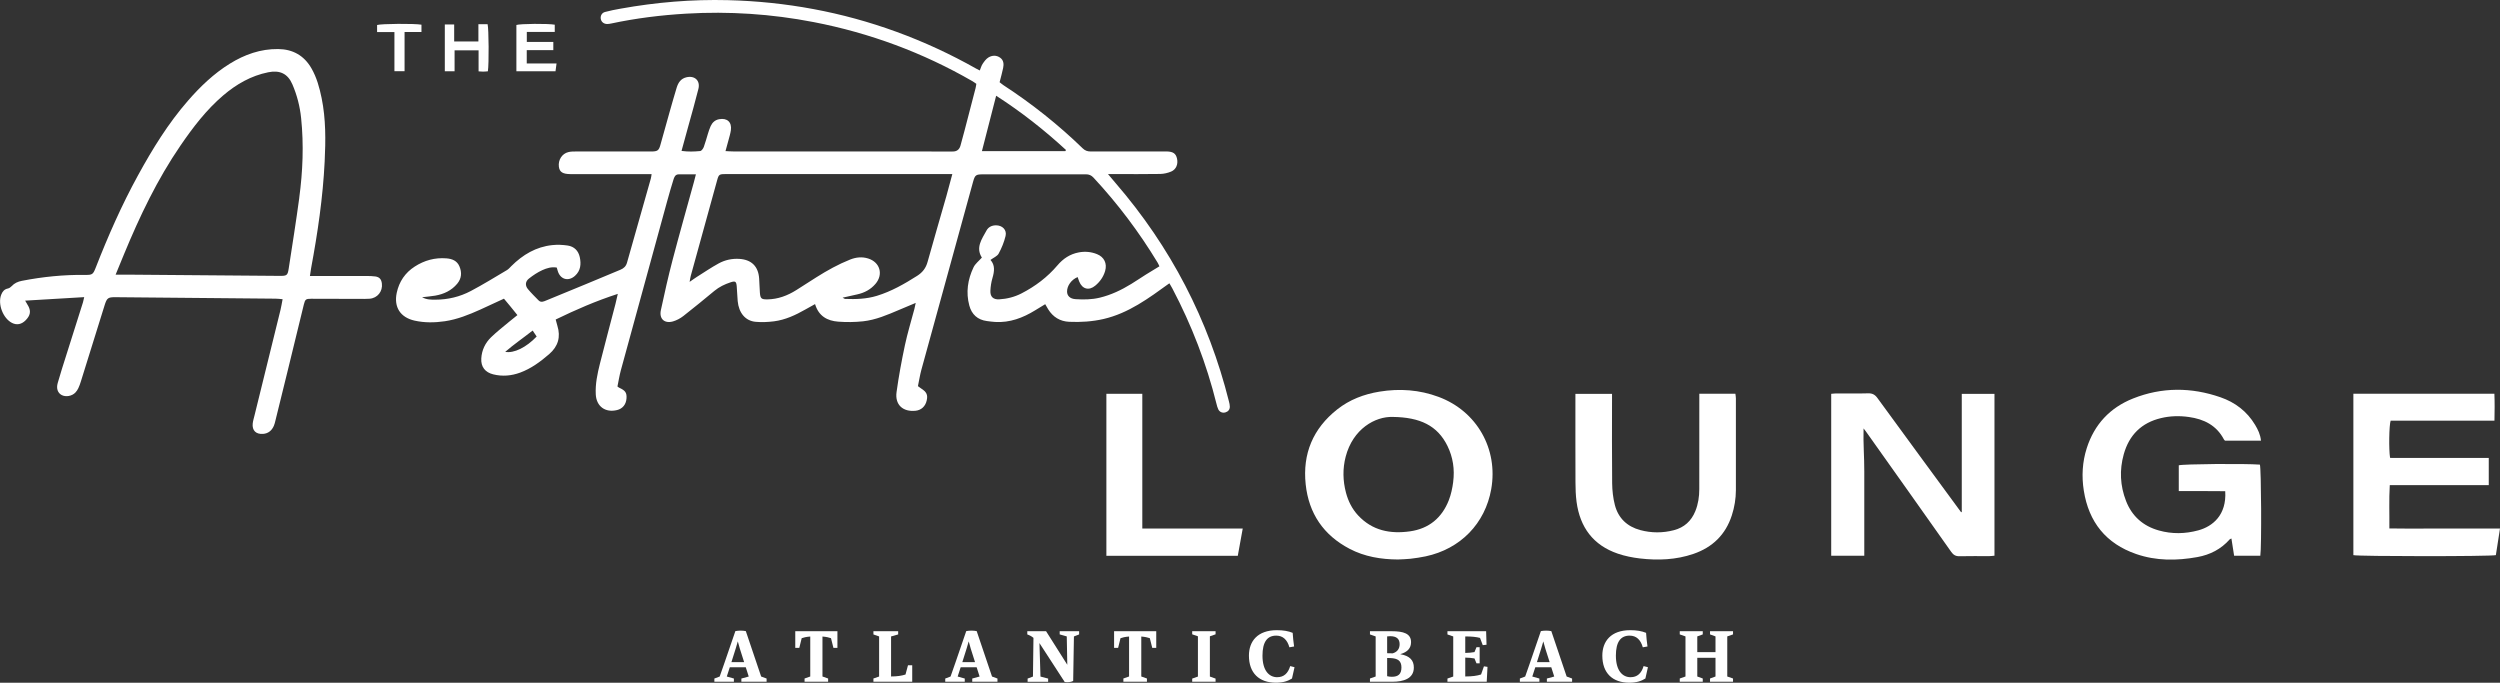<?xml version="1.0" encoding="UTF-8"?>
<svg id="Layer_2" xmlns="http://www.w3.org/2000/svg" viewBox="0 0 798.82 218.15">
  <rect x="0" y="0" width="798.82" height="218.15" fill="#333333" stroke="none"/>
  <defs>
    <style>
      .cls-1 {
        fill: #fff;
      }
    </style>
  </defs>
  <g id="Layer_1-2" data-name="Layer_1">
    <g>
      <path class="cls-1" d="M373.66,90.52c.33.54.65,1.09.94,1.65,6.17,11.72,10.9,24,14.1,36.86.15.61.31,1.24.59,1.8.44.86,1.37,1.21,2.27.94.88-.27,1.4-.89,1.4-1.82,0-.56-.14-1.13-.28-1.68-6.54-26.13-18.62-49.37-36.21-69.76-.73-.85-1.44-1.71-2.44-2.89,1.02,0,1.62,0,2.23,0,4.82,0,9.65.04,14.47-.04,1.17-.02,2.4-.31,3.48-.76,1.61-.67,2.28-2.38,1.88-4.14-.36-1.61-1.21-2.22-3.23-2.29-.51-.02-1.02,0-1.52,0-7.61,0-15.23-.01-22.84.01-1.01,0-1.78-.26-2.53-.98-7.76-7.53-16.19-14.23-25.25-20.14-.46-.3-.88-.67-1.32-1.01.4-1.6.83-3.06,1.13-4.54.25-1.22.19-2.47-.93-3.28-1.2-.87-2.58-.81-3.77-.09-.76.46-1.35,1.29-1.86,2.05-.4.6-.58,1.34-.9,2.11-.45-.23-.79-.39-1.11-.57-8.19-4.62-16.69-8.57-25.53-11.79C269.03,3.81,251.07.52,232.61.05c-11.51-.29-22.94.67-34.28,2.71-1.68.3-3.37.62-5.02,1.07-1.03.28-1.52,1.27-1.34,2.23.18.96.98,1.61,2.05,1.61.44,0,.88-.08,1.32-.17,7.89-1.68,15.88-2.67,23.93-3.14,13.68-.8,27.26.09,40.72,2.7,17.96,3.48,34.89,9.75,50.74,18.89.42.24.81.55,1.24.84-.09.52-.14.96-.25,1.39-1.17,4.54-2.35,9.08-3.54,13.62-.42,1.59-.83,3.19-1.29,4.77-.36,1.25-1.21,1.88-2.54,1.84-.82-.03-1.65,0-2.47,0-22.52,0-45.05,0-67.57-.02-.78,0-1.57-.07-2.49-.11.35-1.29.65-2.32.92-3.36.29-1.1.64-2.2.8-3.32.36-2.58-1.19-3.98-3.75-3.51-1.31.24-2.16,1.04-2.7,2.18-.38.8-.63,1.66-.9,2.5-.44,1.39-.79,2.81-1.3,4.17-.2.53-.72,1.28-1.16,1.32-1.91.19-3.85.25-5.96-.04.76-2.76,1.46-5.32,2.16-7.88,1.09-3.97,2.24-7.93,3.23-11.93.66-2.65-1.17-4.34-3.82-3.72-1.77.41-2.62,1.7-3.11,3.28-.78,2.55-1.5,5.11-2.23,7.67-1.02,3.6-2,7.21-3.02,10.8-.46,1.61-.91,1.91-2.57,1.96-.38,0-.76,0-1.14,0-7.74,0-15.48,0-23.22,0-.82,0-1.66,0-2.45.2-2.03.49-3.3,2.53-3.02,4.67.22,1.7,1.22,2.34,3.7,2.36.51,0,1.02,0,1.52,0,7.42,0,14.85,0,22.27,0,.67,0,1.33,0,2.14,0-.11.66-.14,1.03-.24,1.39-2.54,8.97-5.1,17.93-7.62,26.9-.32,1.15-1.01,1.81-2.09,2.26-3.7,1.51-7.37,3.08-11.06,4.61-4.22,1.75-8.44,3.48-12.66,5.21-.83.34-1.68.77-2.47-.04-1.15-1.18-2.34-2.33-3.39-3.6-.93-1.13-.84-2.43.33-3.35,1.33-1.05,2.77-2.01,4.31-2.71,1.39-.63,2.94-1.1,4.58-.81.11.39.21.69.29.99.78,2.79,3.4,3.58,5.54,1.65,1.82-1.64,2-3.75,1.53-5.96-.44-2.06-1.79-3.41-3.86-3.72-1.61-.24-3.29-.31-4.91-.14-5.21.54-9.45,3.08-13.11,6.72-.45.45-.87.96-1.4,1.27-3.82,2.26-7.6,4.6-11.52,6.67-3.51,1.86-7.34,2.78-11.35,2.78-1.35,0-2.74.04-4.24-.78,1.59-.19,2.9-.29,4.19-.51,2.77-.48,5.21-1.62,7.04-3.81,1.39-1.67,1.54-3.59.7-5.55-.76-1.78-2.29-2.4-4.13-2.55-3.69-.3-7.07.64-10.13,2.61-3.08,1.97-5.01,4.83-5.77,8.4-.97,4.59,1.17,7.88,5.73,8.89,3.2.71,6.43.66,9.65.19,3.99-.59,7.7-2.09,11.34-3.73,2.47-1.12,4.93-2.27,7.54-3.48.74.88,1.42,1.7,2.1,2.52.71.87,1.42,1.76,2.2,2.73-.92.74-1.72,1.36-2.49,2.01-1.99,1.67-4.06,3.26-5.92,5.07-1.87,1.81-2.98,4.12-3.13,6.76-.16,2.71,1.23,4.46,3.84,5.1,2.93.72,5.79.46,8.6-.57,3.51-1.3,6.45-3.48,9.25-5.9,2.86-2.47,3.74-5.47,2.62-9.07-.2-.64-.35-1.3-.54-1.99,6.45-3.13,12.81-5.91,19.85-8.19-.32,1.36-.51,2.28-.74,3.19-1.66,6.38-3.37,12.75-4.98,19.14-.8,3.2-1.49,6.44-1.32,9.77.19,3.86,3.05,5.94,6.81,5.02,1.77-.43,2.87-1.79,3.01-3.7.13-1.82-.36-2.54-2.32-3.43-.16-.07-.3-.21-.57-.4.35-1.7.62-3.46,1.08-5.16,4.94-18.1,9.9-36.2,14.87-54.29.6-2.2,1.25-4.39,1.92-6.57.26-.85.57-1.76,1.7-1.77,1.76-.03,3.53,0,5.5,0-.25.98-.45,1.76-.66,2.55-2.27,8.25-4.61,16.49-6.78,24.76-1.4,5.33-2.6,10.71-3.76,16.1-.59,2.76,1.15,4.35,3.86,3.59,1.18-.34,2.36-.97,3.33-1.73,3.35-2.61,6.63-5.32,9.91-8.03,1.55-1.28,3.3-2.12,5.18-2.74,1.49-.49,1.82-.3,1.96,1.26.14,1.58.16,3.17.31,4.75.35,3.76,2.46,6.31,5.69,6.61,1.94.18,3.94.09,5.88-.15,3.64-.46,6.92-2,10.08-3.8.96-.55,1.93-1.08,3.07-1.71,1.15,3.86,3.93,5.35,7.38,5.61,2.64.2,5.33.17,7.96-.11,4.07-.44,7.82-2.08,11.56-3.67,1.66-.71,3.33-1.4,5.26-2.21-.18.84-.28,1.39-.42,1.93-1.02,3.86-2.2,7.69-3.03,11.59-1.05,4.96-1.98,9.95-2.67,14.97-.56,4.04,2.01,6.39,6.08,5.97,1.8-.19,3.11-1.38,3.54-3.22.44-1.86,0-2.78-1.81-3.93-.31-.2-.59-.43-.98-.71.37-1.77.64-3.52,1.1-5.23,2.23-8.2,4.51-16.38,6.76-24.57,3.25-11.8,6.48-23.59,9.73-35.39.64-2.31.89-2.49,3.3-2.49,10.91,0,21.83.02,32.74-.01,1.04,0,1.75.29,2.47,1.06,7.76,8.35,14.58,17.4,20.48,27.15.25.41.42.86.58,1.19-1.54.94-2.95,1.78-4.34,2.65-1.56.98-3.08,2.02-4.65,2.98-3.15,1.93-6.45,3.52-10.07,4.39-2.57.62-5.16.64-7.76.47-1.72-.12-2.66-1.03-2.69-2.39-.04-1.86,1.39-3.86,3.38-4.66.16.47.31.94.49,1.39.99,2.47,3.12,3.04,5.15,1.34,1.49-1.24,2.59-2.79,3.14-4.67.7-2.41-.29-4.47-2.61-5.4-1.87-.75-3.81-.92-5.79-.55-2.81.52-5.03,2.01-6.85,4.16-3.21,3.78-7.09,6.69-11.48,8.95-2.24,1.15-4.62,1.75-7.12,1.89-1.9.1-2.89-.82-2.81-2.73.06-1.38.28-2.79.67-4.11.61-2.09.87-4.07-.64-5.75.98-.73,2.15-1.18,2.61-2.02.96-1.76,1.74-3.68,2.21-5.63.47-1.96-1.04-3.42-3.06-3.41-1.32,0-2.43.55-3.03,1.66-1.49,2.74-3.53,5.43-1.48,8.65-.97,1.11-2.13,1.97-2.67,3.12-1.85,3.88-2.48,7.99-1.34,12.21.76,2.83,2.64,4.56,5.62,4.95.88.11,1.76.24,2.64.29,4.69.28,8.85-1.31,12.76-3.71,1.06-.65,2.13-1.3,3.23-1.97.37.64.64,1.14.94,1.62,1.55,2.5,3.81,3.88,6.74,4.01,3.69.16,7.36-.07,10.97-.9,8.01-1.86,14.41-6.63,20.97-11.37-.11-.07.04-.03.09.06ZM161.41,112.44c2.86-2.47,5.8-4.47,8.79-6.82.45.67.85,1.27,1.28,1.91-3.34,3.48-7.23,5.42-10.07,4.9ZM302.28,63.06c-1.96,6.88-3.99,13.75-5.9,20.65-.54,1.96-1.61,3.34-3.31,4.42-4.08,2.59-8.23,4.97-12.9,6.4-3.34,1.02-6.73,1.11-10.16.98-.15,0-.29-.15-.77-.4,1.77-.39,3.21-.72,4.65-1.04,2.3-.5,4.28-1.54,5.83-3.34,2.61-3.03,1.49-6.95-2.33-8.14-1.96-.61-3.87-.4-5.76.35-3.79,1.51-7.32,3.48-10.76,5.65-2.15,1.35-4.26,2.74-6.41,4.09-2.84,1.79-5.89,2.94-9.29,2.98-1.87.02-2.22-.26-2.36-2.13-.12-1.52-.13-3.04-.24-4.56-.27-3.86-2.44-6-6.31-6.25-2.34-.15-4.59.34-6.61,1.44-2.38,1.3-4.64,2.84-6.94,4.29-.69.43-1.34.92-2.36,1.62.17-.9.23-1.43.37-1.93,2.81-10.2,5.62-20.4,8.44-30.59.51-1.84.69-1.94,2.87-1.94,23.34,0,46.67,0,70.01,0,.63,0,1.25,0,2.26,0-.73,2.7-1.34,5.08-2.01,7.44ZM340.41,48.3h-26.66c1.52-5.91,3-11.69,4.55-17.71,8.1,5.22,15.43,10.99,22.31,17.33-.07.13-.13.25-.2.38Z"/>
      <path class="cls-1" d="M119.84,88.33c-.87-.13-1.77-.14-2.66-.14-5.27-.01-10.53,0-15.8,0-.68,0-1.36,0-2.35,0,.16-1.08.24-1.76.37-2.44,2.1-11.29,3.78-22.64,4.34-34.13.33-6.79.4-13.58-.97-20.28-.68-3.3-1.55-6.54-3.25-9.5-2.36-4.11-5.97-6.12-10.65-6.17-5.62-.06-10.71,1.75-15.44,4.68-5.12,3.17-9.42,7.3-13.35,11.81-6.33,7.26-11.35,15.41-15.96,23.83-5.23,9.52-9.59,19.44-13.54,29.55-.84,2.15-1.09,2.33-3.35,2.3-6.81-.09-13.55.59-20.23,1.89-1.32.26-2.38.74-3.28,1.71-.31.34-.76.65-1.19.74-1.14.23-1.73.95-2.13,1.96-1.19,3,.56,7.6,3.46,9.05,1.51.76,3.04.46,4.33-.85,1.47-1.49,1.75-2.83.9-4.46-.28-.54-.61-1.06-1.05-1.82,6.39-.38,12.54-.74,18.87-1.12-.17.72-.26,1.21-.4,1.68-1.77,5.62-3.56,11.24-5.33,16.86-.93,2.96-1.9,5.92-2.74,8.91-.51,1.79.04,3.18,1.26,3.83,1.31.7,3.28.37,4.39-.79.39-.4.71-.9.95-1.41.33-.68.57-1.41.8-2.13,2.53-8.11,5.05-16.22,7.58-24.33.74-2.36,1.09-2.62,3.49-2.6,17.07.15,34.13.31,51.2.47.68,0,1.36.1,2.19.17-.24,1.23-.4,2.29-.65,3.33-2.77,11.27-5.55,22.53-8.32,33.79-.21.86-.48,1.72-.58,2.6-.24,2.23,1.04,3.48,3.3,3.32,1.71-.13,2.8-1.09,3.46-2.59.23-.52.35-1.09.49-1.64,1.28-5.17,2.56-10.34,3.82-15.52,1.76-7.2,3.5-14.41,5.27-21.61.41-1.66.67-1.82,2.35-1.82,5.14.02,10.28.03,15.42.04,1.08,0,2.16.03,3.23-.05,2.53-.19,4.25-2.36,3.93-4.87-.18-1.38-.77-2.06-2.15-2.26ZM95.63,63.19c-1.02,7.53-2.21,15.04-3.37,22.56-.35,2.29-.59,2.42-3,2.4-15.92-.13-31.84-.26-47.77-.39-1.43-.01-2.87,0-4.55,0,.97-2.36,1.83-4.45,2.69-6.54,5-12.1,10.61-23.87,18.04-34.71,3.99-5.82,8.25-11.42,13.66-16.03,4.21-3.58,8.88-6.28,14.39-7.39,3.67-.74,6.22.42,7.7,3.85,1.49,3.45,2.42,7.08,2.8,10.82.88,8.5.53,16.99-.6,25.43Z"/>
      <path class="cls-1" d="M696.18,148.66v8.25c2.6,0,5.06,0,7.53,0,2.45,0,4.89.02,7.31.04.49,7.6-4.01,11.26-8.6,12.51-4.19,1.14-8.41,1.22-12.6.04-5.03-1.41-8.6-4.55-10.49-9.42-1.9-4.88-2.14-9.9-.73-14.94,1.72-6.14,5.67-10.07,11.92-11.55,2.93-.7,5.88-.77,8.88-.35,4.85.68,8.83,2.66,11.21,7.18.08.16.25.28.34.38h11.49c-.18-1.94-.96-3.52-1.87-5.04-2.59-4.33-6.4-7.21-11.09-8.83-9.32-3.23-18.71-3.26-27.91.4-7.36,2.93-12.37,8.27-14.8,15.88-1.41,4.43-1.66,8.97-.94,13.55,1.58,10.05,7.08,16.93,16.74,20.27,6.39,2.21,12.97,2.16,19.56.97,4.04-.73,7.56-2.53,10.32-5.66.11-.12.31-.15.55-.27.29,1.86.57,3.66.86,5.5h8.37c.44-2.66.3-27.82-.13-29.11-4.92-.38-24.62-.2-25.91.22Z"/>
      <path class="cls-1" d="M626.85,163.68c-.11-.05-.26-.06-.32-.14-8.89-12.11-17.79-24.22-26.64-36.36-.79-1.09-1.63-1.54-2.98-1.5-3.42.1-6.85.03-10.27.04-.49,0-.97.08-1.52.12v51.74h10.57c0-4.69,0-9.18,0-13.67,0-4.44-.03-8.88,0-13.32.02-4.44-.37-8.87-.23-13.7.43.56.59.75.73.95,9.1,12.82,18.21,25.64,27.27,38.49.7.99,1.43,1.43,2.65,1.4,3.17-.08,6.34-.02,9.51-.03.55,0,1.1-.09,1.67-.14v-51.71h-10.45v37.84Z"/>
      <path class="cls-1" d="M459.68,126.82c-6.14-2.29-12.46-2.73-18.9-1.68-4.96.81-9.57,2.56-13.52,5.69-7.71,6.11-11.09,14.13-10.06,23.91.99,9.34,5.7,16.25,14.01,20.61,4.82,2.53,10.05,3.39,15.46,3.42,1.33-.07,2.66-.08,3.98-.23,1.63-.19,3.27-.43,4.88-.77,11.12-2.36,19.02-10.48,20.96-21.49,2.26-12.86-4.62-24.92-16.81-29.46ZM464.34,153.97c-.26,1.99-.68,4.02-1.41,5.88-2.21,5.64-6.36,9.08-12.41,9.93-6.27.88-12-.21-16.55-5.08-1.95-2.09-3.18-4.57-3.9-7.3-1-3.81-1.08-7.65-.09-11.47,2.32-8.9,9.44-12.89,15.04-12.71,8.74.11,14.29,2.76,17.49,9.28,1.77,3.61,2.34,7.5,1.82,11.48Z"/>
      <path class="cls-1" d="M786.96,168.89c-3.93,0-7.87,0-11.8,0-3.85,0-7.69.04-11.69-.04.05-4.74-.15-9.2.13-13.84h31.63v-8.68c-5.36,0-10.61,0-15.86,0-5.24,0-10.48-.01-15.67-.02-.44-2.63-.32-10.45.18-11.9h33.17c.06-2.98.1-5.79-.02-8.61h-45.06v51.58c1.62.43,43.76.44,45.53,0,.42-2.69.84-5.43,1.32-8.5-4.15,0-8.01,0-11.86,0Z"/>
      <path class="cls-1" d="M554.53,125.8h-11.55c0,.98,0,1.74,0,2.49,0,9.33,0,18.65-.01,27.98,0,2.43-.35,4.81-1.27,7.07-1.28,3.15-3.56,5.22-6.85,6.07-3.57.93-7.17.92-10.73-.03-4.2-1.13-7.03-3.81-8.12-8.01-.58-2.24-.84-4.63-.87-6.95-.1-8.82-.04-17.63-.04-26.45,0-.68,0-1.36,0-2.12h-11.7v2.18c0,8.69-.02,17.38.02,26.07,0,2.09.08,4.19.35,6.26,1.09,8.13,5.32,13.87,13.2,16.55,2.26.77,4.66,1.25,7.04,1.53,5.78.67,11.54.45,17.11-1.46,6.09-2.09,10.26-6.13,12.26-12.31.85-2.61,1.29-5.3,1.3-8.04.02-9.77.01-19.54,0-29.31,0-.48-.1-.97-.16-1.5Z"/>
      <path class="cls-1" d="M365,125.82h-11.48v51.77h41.99c.52-2.88,1.02-5.66,1.58-8.72h-32.09v-43.05Z"/>
      <path class="cls-1" d="M177.84,20.27h-9.53v-4.25h8.49v-2.62h-8.47v-3.19h8.93v-2.32c-2.23-.4-10.99-.32-12.26.09v14.79h12.5c.11-.83.21-1.55.33-2.5Z"/>
      <path class="cls-1" d="M145.26,16.08h7.66v6.72c.68.04,1.11.09,1.54.08.49,0,.98-.06,1.43-.1.37-2.26.29-13.65-.09-15.05h-2.94v5.52h-7.74v-5.43h-2.99v14.95h3.12v-6.68Z"/>
      <path class="cls-1" d="M129.27,22.77v-12.54h5.4v-2.34c-2.23-.41-12.91-.32-14.18.1v2.26h5.54v12.51h3.24Z"/>
      <path class="cls-1" d="M238.31,201.66c-1.06-.21-2.28-.21-3.34,0l-3.48,10.14c-.5,1.46-1.02,2.91-1.53,4.37l-1.7.64v1.03h6.24v-1.03l-2.27-.64c.32-.99.64-1.96.96-2.95h5.11l.94,2.95-2.35.64v1.03h8.06v-1.03l-1.74-.64-4.9-14.51ZM233.71,211.57l1.35-4.28c.25-.78.47-1.56.69-2.35.2.79.41,1.57.66,2.35l1.36,4.28h-4.06Z"/>
      <path class="cls-1" d="M254.12,207.01h1.28l.76-3.09c.67-.23,1.42-.43,2.74-.53v12.77l-1.82.64v1.03h7.53v-1.03l-1.81-.64v-12.77c1.31.1,2.06.31,2.73.53l.77,3.09h1.28v-5.33h-13.47v5.33Z"/>
      <path class="cls-1" d="M289.33,215.53c-1.25.4-2.64.61-4.61.62v-12.79l2.27-.64v-1.03h-7.91v1.03l1.82.64v12.81l-1.82.63v1.04h12.4v-5.28h-1.35l-.8,2.97Z"/>
      <path class="cls-1" d="M312.08,201.66c-1.06-.21-2.28-.21-3.34,0l-3.48,10.14c-.5,1.46-1.02,2.91-1.53,4.37l-1.7.64v1.03h6.24v-1.03l-2.27-.64c.32-.99.64-1.96.96-2.95h5.11l.94,2.95-2.35.64v1.03h8.06v-1.03l-1.74-.64-4.9-14.51ZM307.49,211.57l1.35-4.28c.25-.78.47-1.56.69-2.35.2.79.41,1.57.66,2.35l1.36,4.28h-4.06Z"/>
      <path class="cls-1" d="M338.61,202.71l2.25.64c.03,1.55.05,3.11.09,4.66l.08,4.4-6.78-10.72h-6v1.03c.77.27,1.4.61,1.97,1.09l-.09,6.82c-.02,1.85-.05,3.7-.07,5.55l-1.71.64v1.03h6.56v-1.03l-2.45-.64c-.06-1.85-.11-3.71-.17-5.56l-.16-5.14,8.07,12.44c.97.16,1.95.04,2.71-.33l.16-9.58c.03-1.55.05-3.1.08-4.65l1.66-.64v-1.03h-6.21v1.03Z"/>
      <path class="cls-1" d="M355.99,207.01h1.28l.76-3.09c.67-.23,1.42-.43,2.74-.53v12.77l-1.82.64v1.03h7.53v-1.03l-1.81-.64v-12.77c1.31.1,2.06.31,2.73.53l.77,3.09h1.28v-5.33h-13.47v5.33Z"/>
      <polygon class="cls-1" points="380.94 202.68 382.77 203.32 382.77 216.18 380.94 216.83 380.94 217.83 388.41 217.83 388.41 216.83 386.59 216.18 386.59 203.32 388.41 202.68 388.41 201.69 380.94 201.69 380.94 202.68"/>
      <path class="cls-1" d="M408.13,216.39c-2.65,0-4.73-2.14-4.73-6.9,0-4.33,1.49-6.39,4.39-6.39,2.16,0,3.53,1.33,4.21,3.73l1.5-.26c-.2-1.48-.37-2.89-.45-4.36-1.41-.57-2.97-.85-5.06-.85-6.2,0-8.92,3.58-8.92,8.13,0,5.58,3.27,8.65,8.62,8.65,2.35,0,3.86-.53,5.14-1.34l.81-3.61-1.38-.36c-.7,2.35-2.06,3.55-4.13,3.55Z"/>
      <path class="cls-1" d="M447.41,209.03c2.36-.68,3.46-1.94,3.46-3.85,0-2.77-2.46-3.49-6.2-3.49h-6.93v1.03l1.82.64v12.8l-1.82.64v1.04h7.16c3.48,0,6.86-.96,6.86-4.53,0-2.31-1.23-3.71-4.34-4.28ZM443.23,203.35c.33-.05.61-.07.97-.07,2.02,0,3.02.85,3.02,2.55,0,1.52-.78,2.49-2.2,2.93-.55-.03-1.14-.05-1.79-.04v-5.38ZM444.72,216.25c-.53,0-1-.07-1.49-.19v-5.82c.4,0,.77,0,1.07.03,2.28.1,3.5.83,3.5,2.99s-1.05,2.99-3.08,2.99Z"/>
      <path class="cls-1" d="M473.23,215.52c-1.28.41-2.74.62-5.04.63v-6.03c1.1.02,2.06.11,2.95.27l.64,1.57h1.01v-5.16h-1.01l-.64,1.56c-.88.16-1.83.25-2.95.27v-5.27c2.17,0,3.54.16,4.72.47l.87,2.31,1.21-.13-.13-4.32h-12.36v1.03l1.85.64v12.81l-1.85.64v1.03h12.55l.25-4.76-1.14-.17-.92,2.61Z"/>
      <path class="cls-1" d="M495.69,201.66c-1.06-.21-2.28-.21-3.34,0l-3.48,10.14c-.5,1.46-1.02,2.91-1.53,4.37l-1.7.64v1.03h6.24v-1.03l-2.27-.64c.32-.99.64-1.96.96-2.95h5.11l.94,2.95-2.35.64v1.03h8.06v-1.03l-1.74-.64-4.9-14.51ZM491.09,211.57l1.35-4.28c.25-.78.47-1.56.69-2.35.2.79.41,1.57.66,2.35l1.36,4.28h-4.06Z"/>
      <path class="cls-1" d="M521.04,216.39c-2.65,0-4.72-2.14-4.72-6.9,0-4.33,1.49-6.39,4.39-6.39,2.16,0,3.53,1.33,4.21,3.73l1.5-.26c-.2-1.48-.37-2.89-.45-4.36-1.41-.57-2.97-.85-5.06-.85-6.2,0-8.92,3.58-8.92,8.13,0,5.58,3.27,8.65,8.62,8.65,2.35,0,3.86-.53,5.14-1.34l.81-3.61-1.38-.36c-.7,2.35-2.06,3.55-4.13,3.55Z"/>
      <polygon class="cls-1" points="546.4 202.71 548.15 203.35 548.15 208.37 542.33 208.37 542.33 203.35 544.08 202.71 544.08 201.69 536.73 201.69 536.73 202.71 538.56 203.35 538.56 216.16 536.73 216.8 536.73 217.83 544.08 217.83 544.08 216.8 542.33 216.16 542.33 210.18 548.15 210.18 548.15 216.16 546.4 216.8 546.4 217.83 553.75 217.83 553.75 216.8 551.91 216.16 551.91 203.35 553.75 202.71 553.75 201.69 546.4 201.69 546.4 202.71"/>
    </g>
  </g>
</svg>